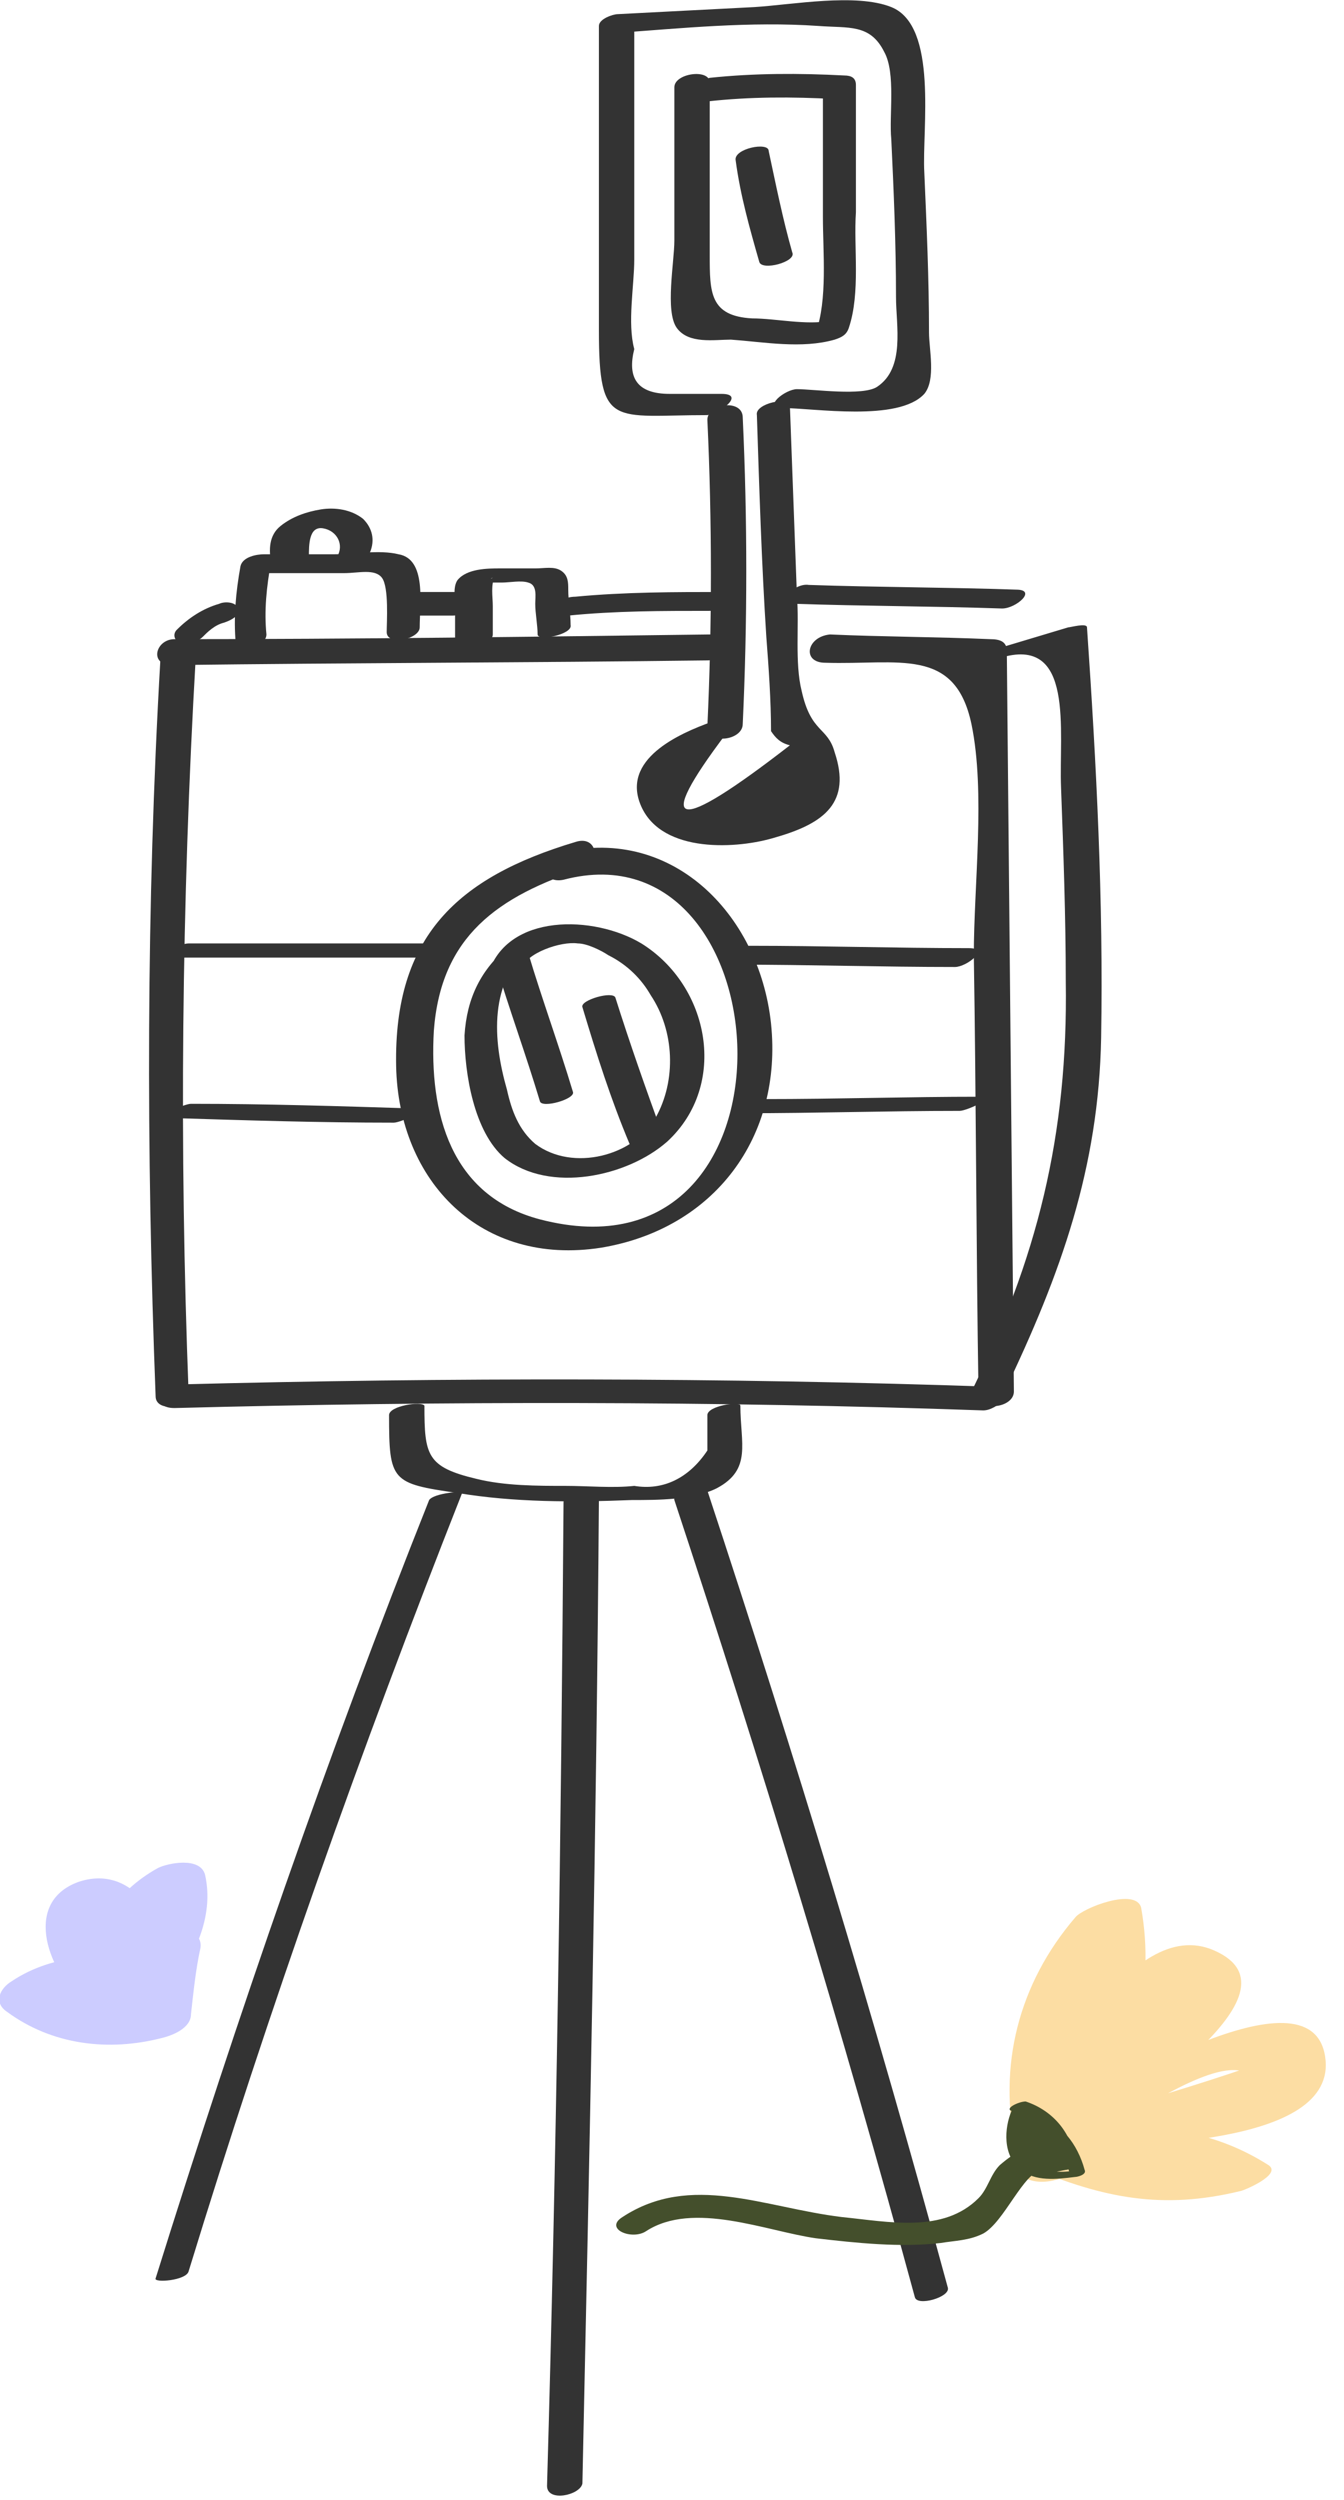 <?xml version="1.0" encoding="UTF-8"?> <svg xmlns="http://www.w3.org/2000/svg" width="57" height="106" viewBox="0 0 57 106" fill="none"> <g clip-path="url(#clip0_331_141)"> <path d="M16.5 60C16.5 62.8 16.6 62.9 19.4 63.3C21.8 63.7 24.3 63.7 26.8 63.6C27.9 63.6 29.4 63.6 30.4 63.1C31.9 62.3 31.4 61.2 31.4 59.6C31.4 59.4 30 59.6 30 60C30 60.5 30 61 30 61.5C29.2 62.7 28.1 63.2 26.9 63C26 63.1 24.9 63 24 63C22.8 63 21.4 63 20.2 62.7C18.1 62.2 18 61.7 18 59.6C17.9 59.4 16.5 59.6 16.5 60Z" fill="#333333"></path> <path d="M18.2 63.6C13.9 74.4 10.1 85.4 6.6 96.6C6.5 96.8 7.9 96.7 8 96.3C11.4 85.2 15.3 74.2 19.6 63.3C19.7 63.2 18.4 63.3 18.2 63.6Z" fill="#333333"></path> <path d="M23.9 63.7C23.8 77.6 23.6 91.5 23.2 105.4C23.2 106.1 24.6 105.8 24.7 105.3C25 91.4 25.3 77.5 25.4 63.6C25.4 62.9 23.9 63.1 23.9 63.7Z" fill="#333333"></path> <path d="M28.6 63.6C32.3 74.8 35.7 86 38.8 97.4C38.9 97.8 40.3 97.4 40.2 97C37.1 85.6 33.7 74.4 30 63.2C29.9 62.9 28.5 63.3 28.6 63.6Z" fill="#333333"></path> <path d="M7.4 59.7C18.8 59.4 30.3 59.4 41.7 59.8C42.3 59.8 43.2 58.9 42.2 58.8C30.6 58.4 19.1 58.4 7.5 58.7C6.8 58.8 6.4 59.7 7.4 59.7Z" fill="#333333"></path> <path d="M8 59.1C7.6 48.7 7.7 38.3 8.3 27.9C8.3 27.2 6.9 27.4 6.8 28C6.2 38.4 6.2 48.8 6.6 59.2C6.6 59.9 8 59.7 8 59.1Z" fill="#333333"></path> <path d="M7.3 28.2C14.9 28.1 22.4 28.1 30 28C30.8 28 31.1 26.9 30.1 26.9C22.5 27 15 27.1 7.4 27.1C6.6 27.1 6.3 28.2 7.3 28.2Z" fill="#333333"></path> <path d="M11.3 26.9C11.2 25.9 11.3 24.9 11.5 23.8C11.2 24 10.8 24.1 10.5 24.3C11.9 24.3 13.2 24.3 14.6 24.3C15.2 24.3 15.9 24.1 16.2 24.5C16.5 24.9 16.4 26.4 16.4 26.8C16.4 27.4 17.8 27.1 17.8 26.6C17.8 25.6 18.1 23.7 16.9 23.5C16.1 23.3 15 23.5 14.2 23.5C13.2 23.5 12.2 23.5 11.2 23.5C10.9 23.5 10.3 23.6 10.2 24C10 25.1 9.9 26.2 10 27.3C9.8 27.8 11.3 27.5 11.3 26.9Z" fill="#333333"></path> <path d="M13.1 23.6C13.1 23.1 13.1 22.3 13.7 22.4C14.3 22.5 14.6 23.1 14.3 23.6C14.2 23.9 14.8 23.9 14.9 23.9C15.2 23.9 15.6 23.7 15.7 23.4C15.9 22.9 15.8 22.4 15.4 22C14.9 21.6 14.2 21.5 13.6 21.6C13 21.7 12.4 21.9 11.9 22.3C11.4 22.7 11.4 23.3 11.5 23.9C11.7 24.4 13.1 24.1 13.1 23.6Z" fill="#333333"></path> <path d="M20.9 26.9C20.9 26.5 20.9 26.1 20.9 25.7C20.9 25.3 20.8 24.8 21 24.4C20.9 24.5 20.8 24.6 20.7 24.6C20.8 24.6 20.8 24.5 20.9 24.5C20.7 24.6 20.4 24.6 20.2 24.7C20.6 24.7 21 24.7 21.3 24.7C21.6 24.7 22.1 24.6 22.4 24.7C22.8 24.8 22.7 25.3 22.7 25.6C22.7 26 22.8 26.5 22.8 26.9C22.8 27.2 24.3 26.9 24.2 26.5C24.2 26 24.1 25.5 24.1 25C24.1 24.7 24.1 24.4 23.8 24.2C23.5 24 23.1 24.1 22.7 24.1C22.2 24.1 21.7 24.1 21.2 24.1C20.7 24.1 19.8 24.1 19.4 24.6C19.2 24.9 19.3 25.4 19.3 25.8C19.3 26.3 19.3 26.8 19.3 27.3C19.5 27.6 20.9 27.4 20.9 26.9Z" fill="#333333"></path> <path d="M35 28.1C38.1 28.2 40.5 27.4 41.2 30.7C41.8 33.6 41.3 37.5 41.3 40.5C41.4 46.7 41.4 52.9 41.5 59.1C41.5 59.9 43 59.7 43 59C42.9 48.5 42.8 38.1 42.7 27.6C42.7 27.2 42.4 27.1 42 27.1C39.7 27 37.4 27 35.2 26.9C34.2 27 34 28.1 35 28.1Z" fill="#333333"></path> <path d="M42.6 59C45 54 46.6 49.5 46.7 44C46.8 38.2 46.5 32.4 46.1 26.6C46.1 26.4 45.4 26.6 45.3 26.6C44.3 26.9 43.3 27.2 42.3 27.5C41.5 27.7 41.6 28.2 42.4 27.9C45.6 26.9 44.9 31 45 33.4C45.1 36.1 45.2 38.9 45.2 41.6C45.3 48.1 44 53.4 41.1 59.2C41.1 59.4 42.4 59.3 42.6 59Z" fill="#333333"></path> <path d="M8.6 27C8.8 26.8 9.1 26.5 9.5 26.4C9.8 26.3 10.2 26.1 10.1 25.8C10 25.5 9.5 25.5 9.3 25.6C8.6 25.8 8 26.2 7.5 26.7C7.3 26.9 7.4 27.2 7.7 27.3C7.9 27.4 8.4 27.2 8.6 27Z" fill="#333333"></path> <path d="M17.5 26.1C18.1 26.1 18.6 26.1 19.2 26.1C19.5 26.1 20 25.9 20 25.5C20 25.1 19.6 25.1 19.3 25.1C18.7 25.1 18.2 25.1 17.6 25.1C17.3 25.1 16.8 25.3 16.8 25.7C16.7 26.1 17.2 26.1 17.5 26.1Z" fill="#333333"></path> <path d="M24.1 26.1C26.1 25.9 28.1 25.9 30.1 25.9C30.7 25.9 31.6 25.1 30.7 25.1C28.6 25.1 26.5 25.1 24.4 25.3C23.6 25.3 23.1 26.1 24.1 26.1Z" fill="#333333"></path> <path d="M31.5 30.7C31.7 26.4 31.7 22 31.5 17.7C31.5 16.9 30 17.1 30 17.8C30.2 22.1 30.2 26.5 30 30.8C30 31.6 31.5 31.4 31.5 30.7Z" fill="#333333"></path> <path d="M30.2 30.6C28.8 31.1 26.3 32.2 27.2 34.2C28.1 36.2 31.3 36 32.9 35.5C35 34.9 36.1 34 35.4 31.9C35.1 30.8 34.4 31.1 34 29.3C33.7 28.1 33.9 26.5 33.8 25.3C33.7 22.6 33.6 19.9 33.5 17.2C33.5 16.8 32 17.1 32.1 17.6C32.2 20.7 32.3 23.9 32.5 27C32.6 28.3 32.7 29.7 32.7 31C32.9 31.3 33.1 31.5 33.5 31.6C28.6 35.4 27.7 35.2 30.8 31.1C31.8 30.8 30.9 30.4 30.2 30.6Z" fill="#333333"></path> <path d="M33.7 25.6C36.6 25.7 39.6 25.7 42.5 25.8C43.1 25.8 44 25 43.1 25C40.2 24.9 37.2 24.9 34.3 24.8C33.7 24.7 32.8 25.6 33.7 25.6Z" fill="#333333"></path> <path d="M30.6 16.7C29.9 16.7 29.1 16.7 28.4 16.7C27 16.7 26.6 16 26.9 14.8C26.6 13.7 26.9 12.1 26.9 11C26.9 7.6 26.9 4.2 26.9 0.9C26.6 1.1 26.3 1.2 26.1 1.4C28.9 1.2 31.8 0.9 34.7 1.1C36 1.2 36.9 1 37.5 2.2C38 3.1 37.7 4.9 37.8 5.9C37.9 8 38 10.3 38 12.6C38 13.8 38.4 15.6 37.2 16.4C36.6 16.8 34.5 16.5 33.8 16.5C33.3 16.5 32.3 17.3 33.2 17.3C34.5 17.3 38.1 17.9 39.2 16.7C39.7 16.1 39.4 14.8 39.4 14.1C39.4 11.8 39.3 9.6 39.2 7.3C39.1 5.5 39.8 1.1 37.8 0.3C36.3 -0.3 33.6 0.2 32 0.3C30.1 0.4 28.1 0.5 26.2 0.6C26 0.6 25.4 0.8 25.4 1.1C25.4 5.4 25.4 9.7 25.4 14C25.4 18.2 26 17.6 30 17.6C30.6 17.5 31.6 16.7 30.6 16.7Z" fill="#333333"></path> <path d="M24.4 35.7C19.4 37.2 16.7 39.7 16.8 45.2C16.9 50.1 20.4 53.7 25.5 52.9C30.3 52.1 33.2 48.2 32.7 43.4C32.2 38.7 28.4 34.9 23.6 36.2C22.7 36.4 23 37.5 23.9 37.3C33.4 34.8 34.4 54.7 22.9 51.7C19.1 50.7 18.2 47.2 18.4 43.7C18.7 39.7 21.1 38 24.8 36.8C25.5 36.5 25.3 35.4 24.4 35.7Z" fill="#333333"></path> <path d="M7.4 40.6C10.8 40.6 14.3 40.6 17.7 40.6C18.1 40.6 19.3 40 18.3 40C14.9 40 11.4 40 8 40C7.6 40 6.4 40.6 7.4 40.6Z" fill="#333333"></path> <path d="M7.2 47.4C10.4 47.5 13.5 47.6 16.7 47.6C17 47.6 18.3 47 17.6 47C14.4 46.9 11.3 46.8 8.1 46.8C7.8 46.8 6.5 47.4 7.2 47.4Z" fill="#333333"></path> <path d="M31.5 47.2C34.6 47.2 37.6 47.1 40.7 47.1C41 47.1 42.3 46.5 41.6 46.5C38.5 46.5 35.5 46.6 32.4 46.6C32.2 46.6 30.9 47.2 31.5 47.2Z" fill="#333333"></path> <path d="M31.2 40.9C34.3 40.9 37.4 41 40.5 41C41 41 42 40.2 41.1 40.2C38 40.2 34.9 40.1 31.8 40.1C31.3 40.1 30.3 40.9 31.2 40.9Z" fill="#333333"></path> <path d="M21.6 40.1C20.4 41.1 19.8 42.3 19.7 43.9C19.7 45.5 20.1 48 21.4 49.1C23.3 50.6 26.6 49.9 28.3 48.4C30.9 46 30.1 41.8 27.2 40C25.2 38.8 21.5 38.7 20.7 41.3C20.6 41.6 22 41.5 22.1 41.1C22.3 40.4 23.8 39.9 24.5 40C24.9 40 25.5 40.3 25.8 40.5C26.6 40.9 27.2 41.5 27.6 42.2C28.6 43.7 28.7 45.8 27.8 47.4C26.9 49 24.3 49.7 22.7 48.5C22 47.9 21.7 47.1 21.5 46.2C20.9 44.1 20.7 41.6 22.6 40C23.3 39.8 21.8 39.9 21.6 40.1Z" fill="#333333"></path> <path d="M21 40.8C21.6 42.8 22.3 44.7 22.9 46.7C23 47 24.4 46.6 24.3 46.3C23.7 44.3 23 42.4 22.4 40.4C22.3 40.1 20.9 40.5 21 40.8Z" fill="#333333"></path> <path d="M28.1 48.1C27.4 46.2 26.7 44.2 26.1 42.3C26 42 24.6 42.4 24.7 42.7C25.3 44.7 25.9 46.6 26.7 48.5C26.8 48.8 28.2 48.4 28.1 48.1Z" fill="#333333"></path> <path d="M28.6 3.7C28.6 5.9 28.6 8 28.6 10.2C28.6 11.1 28.2 13.2 28.7 13.9C29.2 14.6 30.3 14.4 31 14.4C32.4 14.5 34 14.8 35.4 14.4C35.7 14.3 35.9 14.2 36 13.9C36.5 12.4 36.2 10.5 36.3 9C36.3 7.2 36.3 5.4 36.3 3.6C36.3 3.3 36.1 3.2 35.8 3.2C33.9 3.1 32 3.1 30.1 3.3C29.3 3.5 29 4.5 30 4.3C31.8 4.1 33.6 4.1 35.4 4.2C35.2 4.1 35 4 34.9 3.8C34.9 5.6 34.9 7.4 34.9 9.2C34.9 10.7 35.1 12.7 34.6 14.1C34.8 13.9 35 13.8 35.2 13.6C34.2 13.8 32.9 13.5 31.9 13.5C30.1 13.4 30.1 12.4 30.1 10.8C30.1 8.4 30.1 5.9 30.1 3.5C30.1 2.9 28.6 3.1 28.6 3.7Z" fill="#333333"></path> <path d="M31.2 6.8C31.4 8.3 31.8 9.7 32.2 11.1C32.3 11.5 33.8 11.1 33.6 10.7C33.2 9.3 32.9 7.8 32.6 6.4C32.6 6 31.1 6.3 31.2 6.8Z" fill="#333333"></path> <path d="M46 90.4C45.2 87.1 46 83.8 48.3 81.2C47.4 81.3 46.4 81.5 45.5 81.6C46 84.8 45.3 87.8 43.3 90.3C44.2 90.2 45.1 90.1 46.1 90.1C46.9 88.6 47.8 87.1 48.9 85.8C49 85.6 50.5 83.9 50.5 83.9C50.1 84 49.7 84 49.4 84.1C49.7 84.5 49.7 84.9 49.7 85.3C49.3 87.5 45.5 88.8 44.1 90.4C45 90.4 45.9 90.4 46.8 90.3C48.1 88.3 49.6 86.5 51.2 84.8C50.3 84.8 49.4 84.8 48.5 84.9C47.3 86.5 46.1 88.2 44.9 89.8C44.1 90.9 46.8 90.2 47.1 90.1C48.4 89.5 51.6 87.2 52.9 87.9C54.5 88.8 51.2 89.1 50.7 89.2C49.4 89.4 48.2 89.5 46.9 89.6C46.8 90 46.6 90.5 46.5 90.9C49.1 90.2 51.8 89.4 54.3 88.5C53.9 88.2 53.6 87.9 53.2 87.5C50.8 88.6 48.3 89.5 45.9 90.5C44.6 91 44.9 91.9 46.2 91.7C48 91.4 49.6 91.8 51.1 92.8C51.5 92.4 51.9 92 52.3 91.7C50.3 92.2 48.6 91.8 46.7 91C45.8 90.6 45.3 90.6 44.4 90.8C43.9 90.9 43.1 91.2 43.1 91.8C43.1 92.1 43.1 92.1 43.4 92.3C44.2 92.8 45.5 92.3 46.1 91.7L46.2 91.6C46.9 90.8 44.1 91 43.5 91.7L43.4 91.8C44.3 91.6 45.2 91.4 46.1 91.2C46.1 91.1 46 91.1 46 91C45.6 91.3 45.1 91.7 44.7 92C44.8 92 44.9 91.9 45 91.9C44.6 91.9 44.1 91.9 43.7 91.9C46.8 93.2 49.3 93.7 52.6 92.9C52.7 92.9 54.4 92.2 53.8 91.8C51.6 90.4 49.2 90 46.6 90.4C46.7 90.8 46.8 91.2 46.9 91.6C49.4 90.7 51.8 89.7 54.2 88.6C56.1 87.8 54.3 87.2 53.1 87.6C50.8 88.4 48.4 89.1 46 89.8C45.2 90 44 91.3 45.6 91.1C47.6 90.9 56.8 91.1 56.2 87.2C55.6 83.2 46.6 88.8 45.2 89.5C45.9 89.6 46.7 89.7 47.4 89.8C48.6 88.2 49.8 86.5 51 84.9C51.7 83.9 48.8 84.5 48.3 85C46.6 86.7 45.2 88.5 43.9 90.5C43.2 91.5 46.1 91 46.6 90.4C47.4 89.4 55.6 84.5 51.5 82.7C47.9 81.1 44.4 88.4 43.1 90.6C42.8 91.3 45.6 90.8 46 90.4C48.1 87.6 49 84.3 48.4 80.9C48.2 80 45.9 80.9 45.6 81.3C43.2 84.1 42.3 87.6 43.1 91.2C43.3 92.1 46.2 91.3 46 90.4Z" fill="#FCDDA3"></path> <path d="M42.9 89.5C44 89.9 44.7 90.8 44.8 91.9C44.9 91.8 45.1 91.7 45.2 91.6C44.9 91.6 44.6 91.7 44.3 91.7C44.1 91.7 43.8 91.8 43.7 91.6C43.6 91.5 43.7 91.3 43.7 91.2C43.7 90.6 43.7 89.9 43.7 89.3C43.6 89 42.9 89.3 42.9 89.5C42.6 90.2 42.5 91.4 43.3 92C43.9 92.5 44.8 92.4 45.6 92.3C45.7 92.3 46.1 92.2 46 92C45.7 90.9 45 90 43.9 89.6C43.7 89.5 43.2 89.6 43.3 89.9C43.4 90.6 43.7 91.3 44 91.9C44.1 92.1 44.7 92 44.7 91.8C44.8 91.4 44.8 91 44.6 90.6C44.4 90.7 44.1 90.8 43.9 90.8C44 91 44.2 91.3 44.3 91.5C44.4 91.7 44.8 91.5 44.9 91.5C45.1 91.4 45.2 91.3 45 91.1C44.9 91 44.6 91 44.5 91.1C44.3 91.2 44.1 91.3 44.3 91.5C44.4 91.7 45.1 91.5 45 91.2C44.9 91.3 44.9 91.3 44.8 91.4C44.8 91.4 44.8 91.4 44.9 91.4C44.7 91.4 44.6 91.4 44.4 91.4L44.5 91.3C44.7 91.3 44.9 91.3 45.1 91.3C45 91.1 44.8 90.8 44.7 90.6C44.6 90.4 43.9 90.6 44 90.8C44.1 91.2 44.1 91.5 44.1 91.9C44.3 91.9 44.6 91.8 44.8 91.8C44.5 91.2 44.3 90.5 44.1 89.8C43.9 89.9 43.7 90 43.5 90.1C44.5 90.5 45.2 91.3 45.4 92.3C45.5 92.2 45.7 92.1 45.8 92C45.2 92.1 44.4 92.2 43.9 91.7C43.4 91.1 43.6 90.2 43.8 89.5C43.4 89.4 43.1 89.4 42.9 89.5C42.9 90 42.9 90.4 42.9 90.9C42.9 91.2 42.8 91.7 43 92C43.1 92.2 43.4 92.2 43.7 92.2C44.2 92.2 44.7 92.1 45.2 92C45.3 92 45.6 91.9 45.6 91.7C45.5 90.5 44.7 89.5 43.5 89.1C43.2 89.1 42.6 89.4 42.9 89.5Z" fill="#444F2C"></path> <path d="M44.3 91C43.4 91.1 43.1 91.2 42.4 91.8C42 92.2 41.9 92.8 41.5 93.2C40 94.7 37.7 94.2 35.7 94C32.4 93.6 29.3 92.1 26.4 94C25.6 94.5 26.8 95 27.4 94.6C29.4 93.3 32.5 94.6 34.6 94.9C36.3 95.1 38.2 95.3 39.9 95.1C40.5 95 41.1 95 41.7 94.7C42.6 94.2 43.4 92.1 44.2 92C45 91.9 45.3 90.9 44.3 91Z" fill="#444F2C"></path> <path d="M6.3 83.8C5.9 83.4 5.5 83 5.2 82.5C5.1 82.3 4.8 81.1 4.6 81.2C4.1 81.3 3.6 81.5 3.1 81.6C3.8 81.6 4 83.4 4 83.8C5 83.6 5.9 83.4 6.9 83.3C6.7 82.5 6.9 81.2 7.7 80.7C7 80.6 6.3 80.5 5.7 80.4C5.9 81.1 5.8 81.8 5.4 82.4C5.3 82.6 5.2 82.9 5 83.1C5 83.1 4.5 83.9 4.6 83.9C5.1 83.8 5.6 83.8 6.1 83.7C5.6 83.6 5.2 83.3 4.8 83.2C4.5 83 3.9 83 3.4 83C2.4 83.1 1.4 83.4 0.5 84C-2.07424e-05 84.3 -0.3 84.9 0.3 85.3C2.2 86.7 4.6 87 6.9 86.4C7.3 86.3 8.1 86 8.1 85.4C8.2 84.5 8.3 83.5 8.5 82.6C8.7 81.3 5.7 81.8 5.6 82.9C5.5 83.8 5.4 84.8 5.2 85.7C5.6 85.4 6 85 6.4 84.7C5 85 3.7 84.6 2.6 83.7C2.5 84.1 2.5 84.5 2.4 85C3.2 84.5 4 85.4 4.9 85.4C5.8 85.4 6.6 85 7.1 84.4C8.2 83.1 9.1 81.3 8.7 79.5C8.5 78.7 7.1 79 6.7 79.2C4.9 80.2 3.7 81.9 4.2 84C4.4 85.1 7 84.4 7 83.4C7.1 81.4 5.6 79 3.3 79.8C0.9 80.7 2.1 83.7 3.6 84.9C4.4 85.7 7.2 84.5 6.3 83.8Z" fill="#CCCCFF"></path> </g> <defs> <clipPath id="clip0_331_141"> <rect width="56.3" height="105.8" fill="white"></rect> </clipPath> </defs> </svg> 